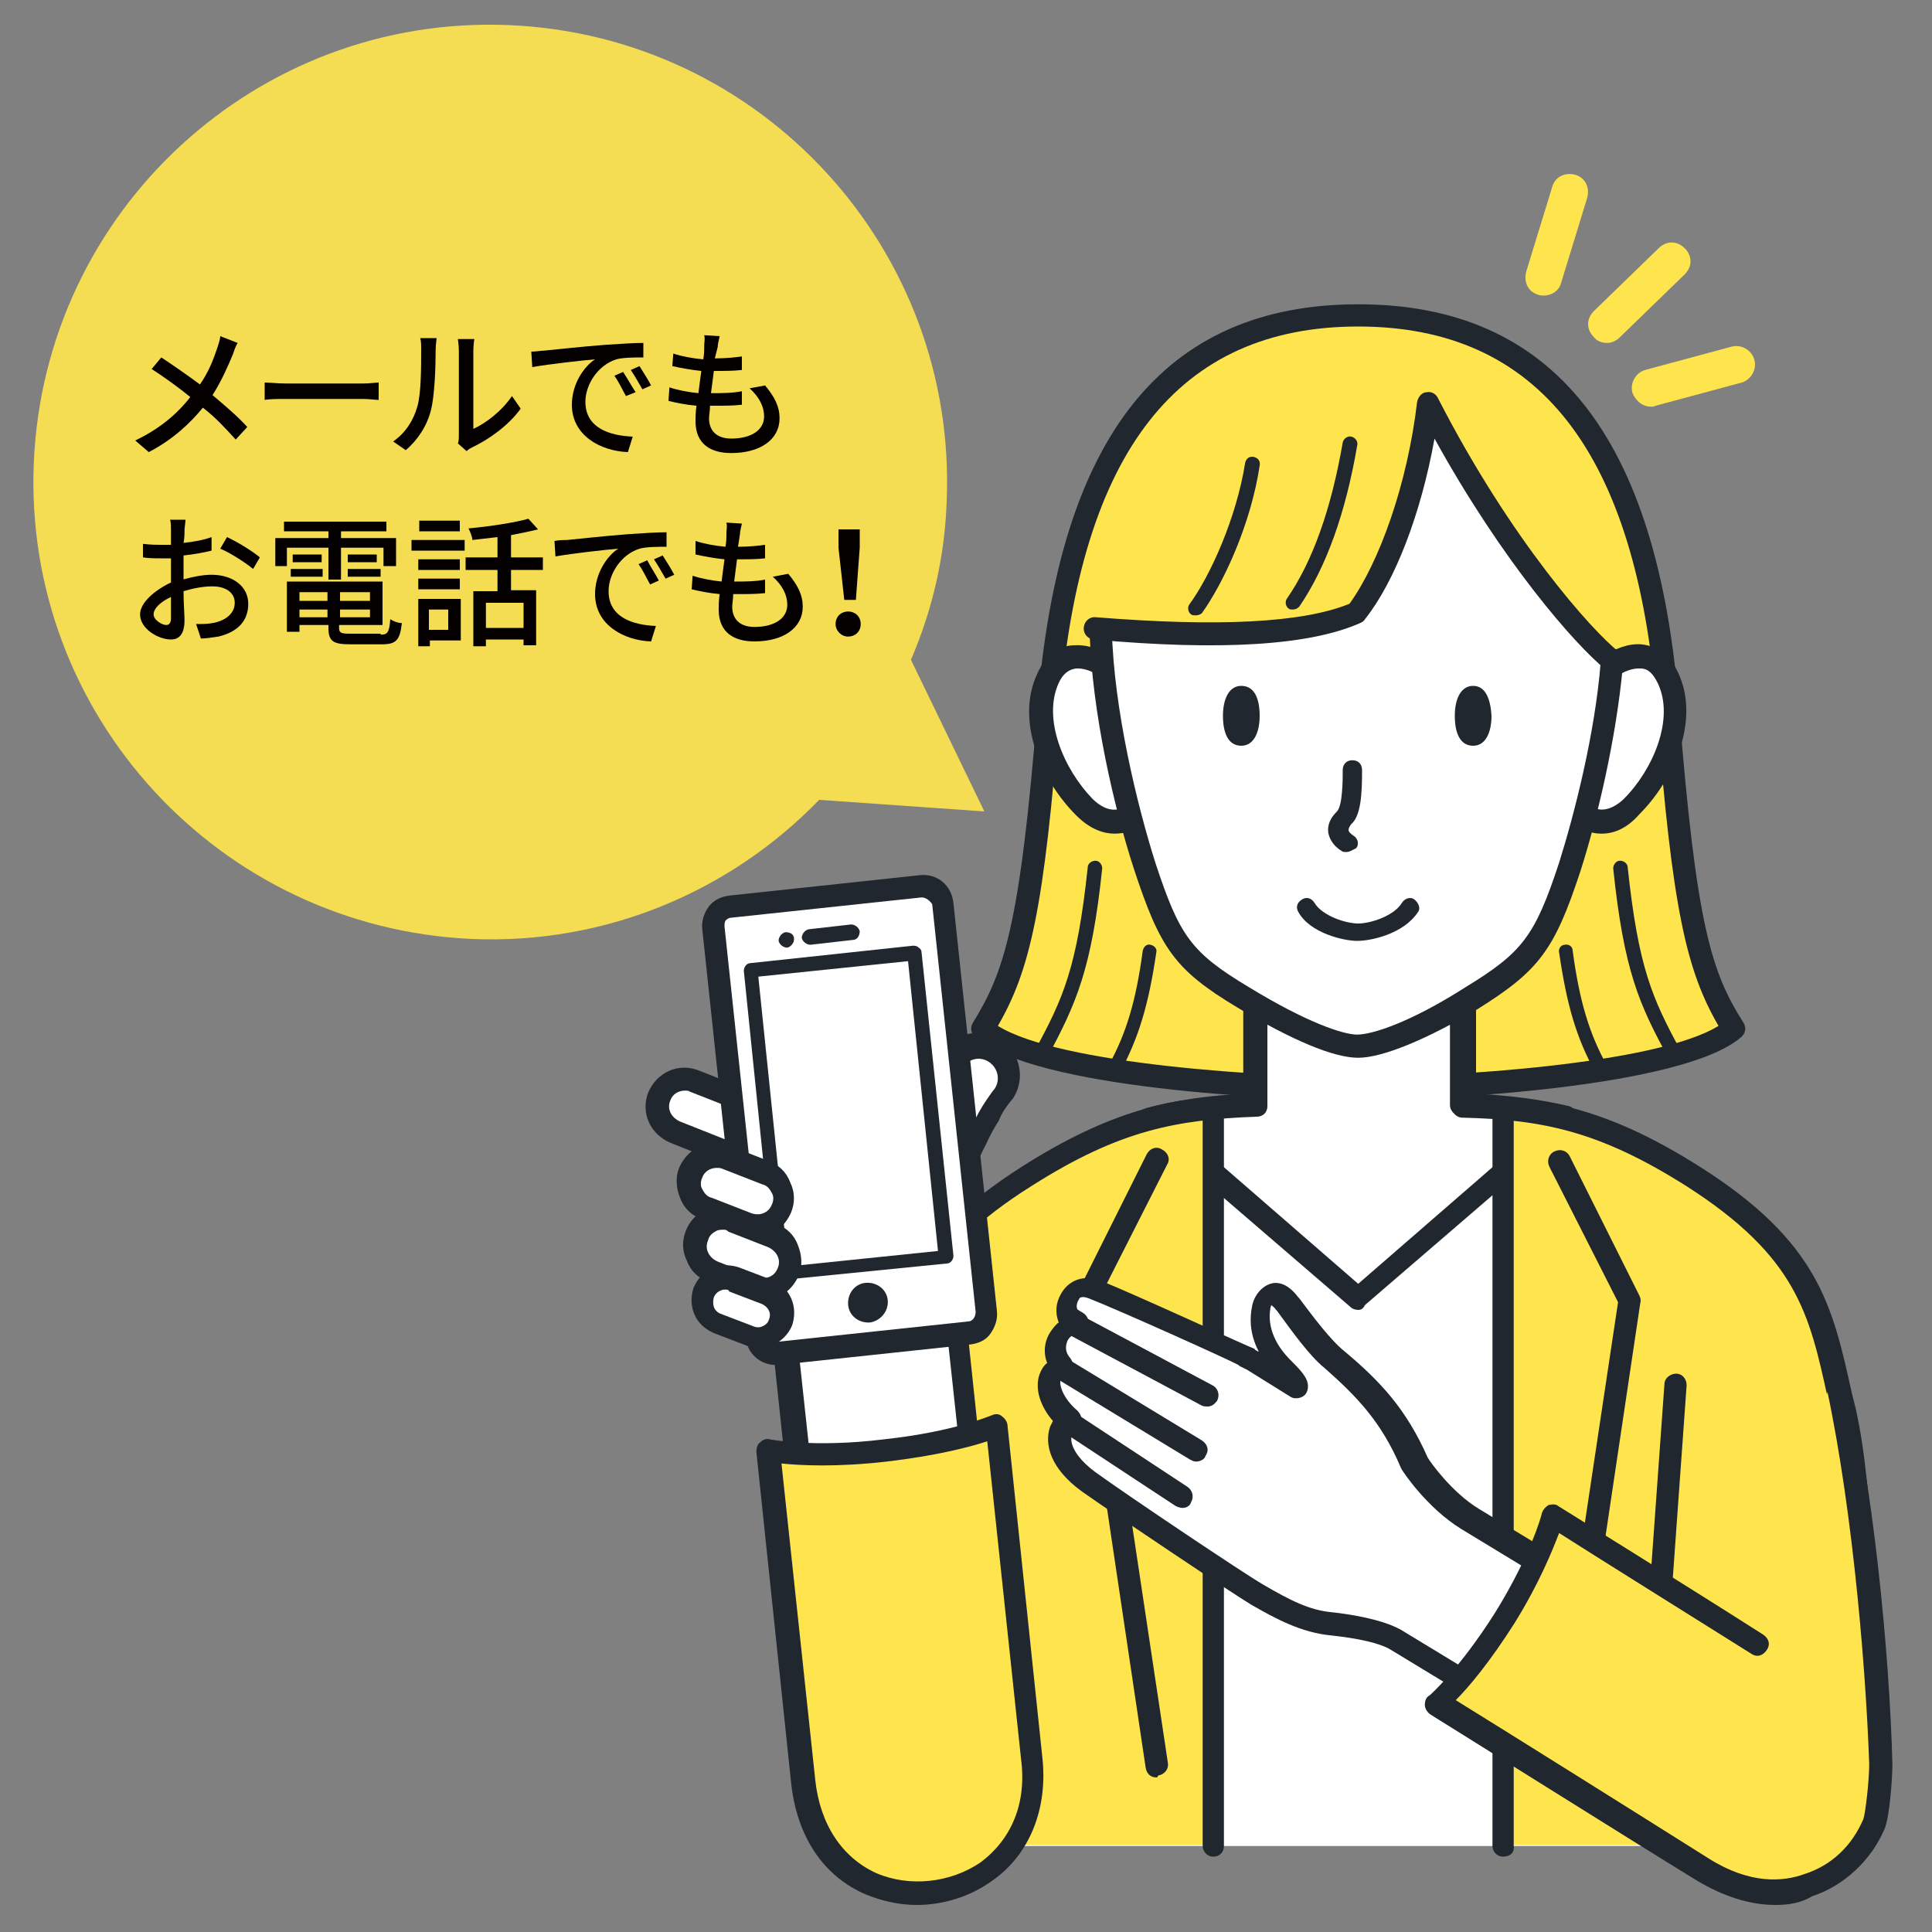 <?xml version="1.0" encoding="utf-8"?>
<!-- Generator: Adobe Illustrator 26.0.1, SVG Export Plug-In . SVG Version: 6.00 Build 0)  -->
<svg version="1.1" id="素材" xmlns="http://www.w3.org/2000/svg" xmlns:xlink="http://www.w3.org/1999/xlink" x="0px" y="0px"
	 width="200px" height="200px" viewBox="0 0 200 200" style="enable-background:new 0 0 200 200;" xml:space="preserve">
<rect x="0" y="0" width="200" height="200" fill="#808080" stroke="none"/>
<style type="text/css">
	.st0{fill:#F5DD53;}
	.st1{fill:#FFE54D;}
	.st2{fill:#50ACD3;}
	.st3{fill:#21272E;}
	.st4{fill:#FFFFFF;}
	.st5{fill:#040000;}
</style>
<path class="st0" d="M3.5,47.9C4.6,21.8,26.6,1.5,52.7,2.6S99.1,25.8,98,51.9c-0.2,5.8-1.5,11.3-3.7,16.4l7.6,15.7l-17.1-1.2
	c-9.1,9.4-22,15-36,14.4C22.7,96,2.4,74,3.5,47.9z"/>
<g>
	<g>
		<g>
			<path class="st1" d="M172.6,73.3c-2.4-30.2-14.7-40.6-32-40.6s-29.7,10.3-32,40.6c-1.7,22.3-3.2,27.5-6.8,33.3
				c5.8,4.9,30.3,6.2,38.8,6.2s33.1-1.2,38.8-6.2C176,100.7,174.4,95.5,172.6,73.3z"/>
			<path class="st2" d="M140.6,113.1c-8.3,0-33.1-1.1-39.2-6.3l-0.3-0.3l0.2-0.4c3.5-5.8,5-11.3,6.8-33
				c2.2-27.7,12.8-41.1,32.5-41.1s30.3,13.4,32.5,41.1l0,0c1.7,21.7,3.1,27.3,6.8,33l0.2,0.4l-0.3,0.3
				C173.8,112,148.9,113.1,140.6,113.1z M102.3,106.4c5.9,4.4,28.1,5.8,38.2,5.8s32.3-1.4,38.2-5.8c-3.5-5.8-4.9-11.7-6.7-33.1l0,0
				c-2.1-27-12.5-40.1-31.6-40.1S111.1,46.3,109,73.3C107.3,94.8,105.9,100.6,102.3,106.4z"/>
		</g>
		<path class="st3" d="M140.6,113.9c-8.3,0-33.5-1.2-39.6-6.5c-0.5-0.4-0.6-1-0.3-1.5c3.2-5.2,4.9-9.9,6.7-32.7
			c2.2-28.1,13.1-41.7,33.2-41.7c20.2,0,31,13.7,33.2,41.7l0,0c1.8,22.8,3.4,27.5,6.7,32.7c0.3,0.5,0.2,1.1-0.3,1.5
			C174.1,112.6,148.9,113.9,140.6,113.9z M103.3,106.2c6.4,4,28,5.3,37.3,5.3c9.3,0,30.8-1.3,37.3-5.3c-3.3-5.7-4.8-12-6.4-32.8l0,0
			c-2.1-26.6-12.2-39.6-30.9-39.6c-18.6,0-28.8,12.9-30.9,39.6C108.1,94.2,106.6,100.5,103.3,106.2z"/>
		<path class="st3" d="M173.4,109.9c-0.3,0-0.5-0.1-0.7-0.4c-3-5.5-4.6-9-5.7-19.6c0-0.4,0.3-0.8,0.7-0.8c0.4,0,0.8,0.3,0.8,0.7
			c1.1,10.3,2.5,13.5,5.5,19c0.2,0.4,0.1,0.8-0.3,1C173.7,109.9,173.6,109.9,173.4,109.9z"/>
		<path class="st3" d="M165.9,111.5c-0.3,0-0.5-0.1-0.7-0.4c-2-3.6-3-7-3.8-12.5c-0.1-0.4,0.2-0.8,0.6-0.8c0.4-0.1,0.8,0.2,0.8,0.6
			c0.7,5.2,1.7,8.6,3.6,12c0.2,0.4,0.1,0.8-0.3,1C166.1,111.5,166,111.5,165.9,111.5z"/>
		<path class="st3" d="M107.8,109.9c-0.1,0-0.2,0-0.4-0.1c-0.4-0.2-0.5-0.7-0.3-1c3-5.5,4.4-8.7,5.5-19c0-0.4,0.4-0.7,0.8-0.7
			c0.4,0,0.7,0.4,0.7,0.8c-1.1,10.5-2.7,14-5.7,19.6C108.2,109.8,108.1,109.9,107.8,109.9z"/>
		<path class="st3" d="M115.4,111.5c-0.1,0-0.2,0-0.4-0.1c-0.4-0.2-0.5-0.7-0.3-1c1.9-3.4,2.9-6.8,3.6-12c0.1-0.4,0.4-0.7,0.8-0.6
			c0.4,0.1,0.7,0.4,0.6,0.8c-0.8,5.4-1.8,8.8-3.8,12.5C115.9,111.4,115.6,111.5,115.4,111.5z"/>
	</g>
	<path class="st4" d="M190.7,146c-2.2-9.7-2.9-16.3-15.6-24.3c-9.2-5.8-15.2-7.1-23.8-7.3v-12.3h-21.5v12.2
		c-8.6,0.3-14.6,1.5-23.8,7.3c-12.6,8.1-13.4,14.6-15.6,24.3s-1.9,25.7-1.9,36.9v8.3h104v-8.3l0,0
		C192.6,171.6,192.9,155.7,190.7,146z"/>
	<g>
		<path class="st4" d="M119,115.8l21.6,18.6l21.6-18.6c-3.4-1-6.9-1.2-10.8-1.3v-12.3h-21.5v12.2C125.8,114.5,122.4,114.8,119,115.8
			z"/>
		<path class="st3" d="M140.6,135.6c-0.3,0-0.6-0.1-0.8-0.3l-21.6-18.6c-0.4-0.3-0.5-0.8-0.4-1.1c0.1-0.5,0.5-0.8,0.9-0.9
			c2.9-0.8,6-1.2,10-1.3v-11.2c0-0.7,0.6-1.1,1.1-1.1h21.5c0.7,0,1.1,0.6,1.1,1.1v11c4,0.2,7,0.6,10,1.3c0.4,0.1,0.8,0.5,0.9,0.9
			c0.1,0.5,0,0.9-0.4,1.1l-21.6,18.6C141.1,135.5,140.9,135.6,140.6,135.6z M121.6,116.4l19,16.5l19-16.5c-2.4-0.5-5-0.8-8.4-0.9
			c-0.7,0-1.1-0.6-1.1-1.1v-11h-19v11c0,0.7-0.5,1.1-1.1,1.1C126.6,115.7,123.9,116,121.6,116.4z"/>
	</g>
	<path class="st1" d="M192.6,182.8L192.6,182.8c0-11.2,0.2-27.1-1.9-36.9c-2.2-9.7-2.9-16.3-15.6-24.3c-7.6-4.9-13-6.5-19.5-7.1l0,0
		V191h37V182.8z"/>
	<path class="st3" d="M155.6,192.2c-0.7,0-1.1-0.6-1.1-1.1v-76.5c0-0.7,0.6-1.1,1.1-1.1s1.1,0.6,1.1,1.1v76.5
		C156.8,191.8,156.3,192.2,155.6,192.2z"/>
	<path class="st1" d="M88.6,182.8L88.6,182.8c0-11.2-0.2-27.1,1.9-36.9c2.2-9.7,2.9-16.3,15.6-24.3c7.6-4.9,13-6.5,19.5-7.1l0,0V191
		h-37V182.8z"/>
	<path class="st3" d="M125.6,192.2c-0.7,0-1.1-0.6-1.1-1.1v-76.5c0-0.7,0.6-1.1,1.1-1.1s1.1,0.6,1.1,1.1v76.5
		C126.7,191.8,126.2,192.2,125.6,192.2z"/>
	<path class="st3" d="M192.6,192.2c-0.7,0-1.1-0.6-1.1-1.1V183v-0.1v-3c0-11,0-24.8-1.9-33.6l-0.4-1.6c-1.9-8.7-3.2-14.6-14.6-21.9
		c-9-5.7-14.9-6.9-23.2-7.1c-0.7,0-1.1-0.6-1.1-1.1v-11.1h-19.1v11c0,0.7-0.5,1.1-1.1,1.1c-8.3,0.3-14.2,1.4-23.2,7.1
		c-11.5,7.2-12.7,13.1-14.6,21.9l-0.4,1.6c-2,8.7-1.9,22.4-1.9,33.5V191c0,0.7-0.6,1.1-1.1,1.1s-1.1-0.6-1.1-1.1v-11.3
		c0-11.1,0-25.1,2-34l0.4-1.6c2-9,3.4-15.6,15.7-23.4c9-5.7,15.3-7.1,23.2-7.5v-10.9c0-0.7,0.6-1.1,1.1-1.1h21.5
		c0.7,0,1.1,0.6,1.1,1.1v11c8,0.4,14.2,1.8,23.2,7.5c12.3,7.8,13.7,14.4,15.7,23.4l0.4,1.6c2,8.9,2,22.9,2,34v2.9v0.1v8.3
		C193.8,191.8,193.3,192.2,192.6,192.2z"/>
	<path class="st3" d="M171.9,165.4L171.9,165.4c-0.8-0.1-1.2-0.6-1.1-1.2l1.5-20.9c0-0.7,0.7-1.1,1.2-1.1c0.7,0,1.1,0.6,1.1,1.2
		l-1.5,20.9C173,164.9,172.5,165.4,171.9,165.4z"/>
	<g>
		<g>
			<path class="st1" d="M165,34.9c-0.8-0.8-0.8-1.9,0-2.7l6.7-6.5c0.8-0.8,1.9-0.8,2.7,0c0.8,0.8,0.8,1.9,0,2.7l-6.7,6.5
				c-0.4,0.4-0.9,0.6-1.3,0.6C165.8,35.5,165.3,35.3,165,34.9z"/>
		</g>
		<g>
			<path class="st1" d="M159.2,30.5c-1-0.3-1.5-1.3-1.2-2.4l2.7-8.8c0.3-1,1.3-1.5,2.4-1.2c1,0.3,1.5,1.3,1.2,2.4l-2.7,8.8
				c-0.2,0.8-1,1.3-1.8,1.3C159.6,30.6,159.5,30.6,159.2,30.5z"/>
		</g>
		<g>
			<path class="st1" d="M169,40.7c-0.3-1,0.3-2.1,1.3-2.4l8.9-2.4c1-0.3,2.1,0.3,2.4,1.3c0.3,1-0.3,2.1-1.3,2.4l-8.9,2.4
				c-0.2,0.1-0.3,0.1-0.5,0.1C170.1,42.1,169.4,41.6,169,40.7z"/>
		</g>
	</g>
	<g>
		<path class="st3" d="M161.5,184c-0.1,0-0.1,0-0.2,0c-0.7-0.1-1.1-0.7-1-1.3l7.2-47.9l-7.1-14c-0.3-0.6-0.1-1.3,0.5-1.6
			c0.6-0.3,1.3-0.1,1.6,0.5l7.2,14.4c0.1,0.2,0.2,0.5,0.1,0.8l-7.2,48.3C162.6,183.6,162.1,184,161.5,184z"/>
		<path class="st3" d="M119.7,184c-0.6,0-1-0.4-1.1-1l-7.2-48.3c0-0.3,0-0.5,0.1-0.8l7.2-14.4c0.3-0.6,1-0.9,1.6-0.5
			c0.6,0.3,0.9,1,0.5,1.6l-7.1,14l7.2,47.9c0.1,0.7-0.4,1.2-1,1.3C119.8,184,119.8,184,119.7,184z"/>
	</g>
	<g>
		<g>
			<g>
				<path class="st4" d="M130.5,135.5c-0.3,1.6,0,3.9,2.3,6.2c1,1.1,1.6,1.7,1.7,2.3c-1.3-0.8-2.9-1.7-4.5-2.8
					c-0.2-0.1-0.4-0.3-0.7-0.4c-0.1-0.1-0.1-0.1-0.2-0.2c0,0-12.2-5.6-15.7-7c-2.9-1.1-3.6,2.6-2.3,3.4l0.5,0.4
					c-1.8-0.1-3.3,2.4-1.7,4.4c-2,0.2-1.7,3.3,0.9,5.5c-1-0.1-2.5,2.9,1.9,6.1c3.7,2.6,15.5,10.5,17.4,11.7c2.8,1.6,4.9,2.9,7.8,3
					c2.9,0.3,5.3,0.9,6.7,1.7l8.9,5.4l7.5-12.5l-8.9-5.4c-3.4-2.1-5.8-5.8-5.8-5.8c-2.1-4.8-4.5-7.5-8.3-10.7
					c-1.4-1.2-3.3-3.7-4.9-5.8C131.9,133.4,130.8,133.9,130.5,135.5z"/>
				<path class="st3" d="M153.5,176.4c-0.2,0-0.4-0.1-0.6-0.2l-8.9-5.4c-1.1-0.7-3.4-1.2-6.2-1.5c-3.1-0.3-5.7-1.7-8.3-3.2
					c-2-1.2-13.8-9.1-17.5-11.7c-3.3-2.4-3.9-4.9-3.3-6.7c0.1-0.2,0.2-0.4,0.3-0.6c-1.3-1.5-1.9-3.3-1.4-4.8
					c0.2-0.5,0.4-0.9,0.8-1.2c-0.4-1-0.3-2.1,0.2-3c0.3-0.5,0.7-1,1-1.2c-0.4-1-0.3-2,0.2-2.9c0.8-1.5,2.4-2.1,4.2-1.4
					c3.5,1.4,15.2,6.8,15.8,7c0,0,0.1,0,0.1,0.1c0.1,0.1,0.2,0.1,0.3,0.2c0,0,0,0,0.1,0c-1-1.9-0.9-3.6-0.7-4.6l0,0
					c0.2-1.2,1-2.1,1.9-2.4c0.6-0.2,1.7-0.2,2.9,1.4l0.1,0.1c1.5,2,3.3,4.4,4.7,5.5c3.7,3.1,6.4,6,8.6,11c0.3,0.5,2.5,3.6,5.3,5.3
					l8.9,5.4c0.3,0.2,0.5,0.5,0.6,0.8c0.1,0.3,0,0.7-0.1,0.9l-7.5,12.5C154.3,176.2,153.9,176.4,153.5,176.4z M111,148.4
					c-0.1,0.1-0.1,0.4-0.1,0.7c0.1,1,1,2.2,2.5,3.3c3.6,2.6,15.4,10.5,17.3,11.6c2.9,1.7,4.9,2.7,7.2,2.9c1.8,0.2,5.1,0.7,7.1,1.8
					l7.9,4.8l6.3-10.4l-7.9-4.8c-3.6-2.2-6.1-6-6.2-6.2c0-0.1-0.1-0.1-0.1-0.2c-2-4.7-4.5-7.3-7.9-10.3c-1.5-1.2-3.3-3.7-4.9-5.9
					l-0.1-0.1c-0.2-0.3-0.4-0.4-0.5-0.5c0,0.1-0.1,0.2-0.1,0.4c-0.2,1.2,0,3.1,1.9,5.1c1.2,1.2,2,2,2,2.9c0,0.5-0.2,0.9-0.6,1.1
					c-0.4,0.2-0.9,0.2-1.2,0l-4.5-2.8c-0.2-0.1-0.4-0.2-0.6-0.3c-0.1,0-0.1-0.1-0.2-0.1l-0.1-0.1c-1.1-0.6-12.2-5.6-15.5-6.9
					c-0.8-0.3-1,0-1,0.1c-0.3,0.4-0.3,1-0.1,1.1l0.5,0.3c0.5,0.3,0.7,0.9,0.5,1.3s-0.7,0.9-1.1,0.9c-0.4,0-0.8,0.3-1,0.7
					c-0.1,0.3-0.4,1,0.3,1.8c0.3,0.4,0.3,0.8,0.2,1.2c-0.2,0.4-0.6,0.7-1,0.8c-0.2,0-0.2,0.1-0.2,0.2c-0.2,0.6,0.3,2,1.7,3.2
					c0.4,0.4,0.6,0.9,0.3,1.3C111.8,148.1,111.4,148.3,111,148.4z"/>
			</g>
			<path class="st3" d="M125,145.6c-0.2,0-0.4,0-0.6-0.1l-13.3-7.1c-0.6-0.3-0.8-1-0.5-1.6c0.3-0.6,1-0.8,1.6-0.5l13.3,7.1
				c0.6,0.3,0.8,1,0.5,1.6C125.7,145.4,125.4,145.6,125,145.6z"/>
			<path class="st3" d="M123.8,151.3c-0.2,0-0.4-0.1-0.6-0.2l-14-8.5c-0.6-0.4-0.8-1-0.4-1.6c0.4-0.6,1-0.8,1.6-0.4l14,8.5
				c0.6,0.4,0.8,1,0.4,1.6C124.7,151.1,124.2,151.3,123.8,151.3z"/>
			<path class="st3" d="M122.4,156.1c-0.2,0-0.5-0.1-0.7-0.2l-11.7-7.7c-0.6-0.4-0.7-1.1-0.4-1.6c0.4-0.6,1.1-0.7,1.6-0.4l11.7,7.7
				c0.6,0.4,0.7,1.1,0.4,1.6C123.2,155.9,122.8,156.1,122.4,156.1z"/>
		</g>
		<path class="st1" d="M181.9,170.5c-7.2-4.6-21.2-13.3-21.2-13.3s-1,4.3-4.9,10.5c-3.8,6.2-6.9,8.8-6.9,8.8s20.8,13,27.6,17.2
			c8,4.9,15.3,1.2,17.7-4.6c0.4-0.9,0.7-4.6,0.7-6.2c-0.5-12.1-2.1-29.5-5-41.4"/>
		<path class="st3" d="M183.8,197.2c-2.7,0-5.4-0.9-8.1-2.5c-6.7-4.1-27.4-17.1-27.6-17.2c-0.3-0.2-0.6-0.6-0.6-1
			c0-0.4,0.1-0.8,0.5-1c0,0,3-2.6,6.8-8.6c3.7-6,4.8-10.1,4.8-10.2c0.1-0.4,0.4-0.7,0.7-0.9c0.4-0.1,0.8-0.1,1,0.1
			c0,0,14,8.7,21.2,13.3c0.6,0.4,0.8,1,0.4,1.6c-0.4,0.6-1,0.8-1.6,0.4c-5.9-3.7-16.3-10.2-19.9-12.5c-0.7,1.8-2,5.1-4.6,9.3
			c-2.6,4.1-4.8,6.7-6.1,8c4.7,2.9,20.5,12.8,26.2,16.4c4.3,2.7,7.7,2.4,9.9,1.6c2.8-0.9,4.9-2.9,6.1-5.7c0.2-0.6,0.6-3.9,0.6-5.7
			c-0.4-11.3-2-28.9-4.9-41.1c-0.2-0.7,0.2-1.2,0.9-1.4c0.7-0.2,1.2,0.2,1.4,0.9c3,12.4,4.7,30.1,5,41.6c0,1.6-0.3,5.5-0.8,6.7
			c-1.4,3.3-4.2,5.9-7.5,7C186.4,197,185.2,197.2,183.8,197.2z"/>
	</g>
	<g>
		<g>
			
				<rect x="82" y="130.7" transform="matrix(0.994 -0.105 0.105 0.994 -14.709 10.375)" class="st4" width="17.8" height="27.6"/>
			<path class="st3" d="M83.4,160.3c-0.3,0-0.6-0.1-0.8-0.3c-0.3-0.2-0.4-0.5-0.5-0.8l-2.9-27.4c-0.1-0.7,0.4-1.2,1-1.3l17.7-1.9
				c0.3,0,0.7,0.1,0.9,0.3c0.3,0.2,0.4,0.5,0.5,0.8l2.9,27.4c0.1,0.7-0.4,1.2-1,1.3L83.4,160.3C83.5,160.3,83.5,160.3,83.4,160.3z
				 M81.9,132.7l2.7,25l15.4-1.6l-2.7-25L81.9,132.7z"/>
		</g>
		<g>
			<path class="st4" d="M91.4,119.9c1-2,2.2-3.8,3.4-5.6c0.7-0.9,1.2-1.7,2-2.6c0.7-0.9,1.4-1.6,2.2-2.5c1.2-1.2,3.2-1.2,4.5,0
				c1.1,1.1,1.2,2.9,0.4,4.1l-0.1,0.1c-0.5,0.7-1,1.4-1.4,2.2c-0.5,0.8-1,1.6-1.3,2.4c-0.9,1.6-1.5,3.3-2.1,4.9
				c-0.7,2.1-2.9,3.3-5.1,2.7c-2.2-0.7-3.3-2.9-2.7-5.1C91.2,120.3,91.3,120.1,91.4,119.9L91.4,119.9z"/>
			<path class="st3" d="M95,127c-0.6,0-1-0.1-1.6-0.3c-2.8-0.9-4.3-3.9-3.4-6.7c0.1-0.3,0.2-0.5,0.3-0.8v-0.1c1-1.9,2.1-3.7,3.5-5.7
				c0.7-0.9,1.3-1.7,2-2.6c0.9-1,1.5-1.8,2.3-2.6c1.7-1.7,4.5-1.7,6.2,0c1.5,1.5,1.7,3.9,0.5,5.6l-0.1,0.1c-0.5,0.6-1,1.3-1.3,2.1
				c-0.5,0.8-0.9,1.5-1.3,2.4c-0.9,1.7-1.5,3.3-2,4.8C99.3,125.6,97.2,127,95,127z M101.3,109.6c-0.5,0-1,0.2-1.4,0.6
				c-0.7,0.8-1.3,1.4-2.2,2.4c-0.7,0.8-1.3,1.6-1.9,2.5c-1.4,1.9-2.5,3.6-3.3,5.4l0,0v0.1c-0.1,0.1-0.1,0.3-0.2,0.4
				c-0.5,1.5,0.4,3.1,1.9,3.6c1.5,0.5,3.1-0.4,3.6-1.9s1.2-3.2,2.2-5c0.5-0.9,0.9-1.7,1.3-2.5c0.5-0.9,1-1.6,1.5-2.3l0.1-0.1
				c0.6-0.8,0.5-1.9-0.2-2.6C102.3,109.8,101.8,109.6,101.3,109.6z M91.4,119.9L91.4,119.9L91.4,119.9z"/>
		</g>
		<g>
			<path class="st4" d="M82.2,121.8c-0.5,0-0.9,0-1.3-0.2l-11-4.4c-1.4-0.6-2.2-2.2-1.6-3.7c0.6-1.4,2.2-2.2,3.7-1.6l11.1,4.4
				c1.4,0.6,2.2,2.2,1.6,3.7C84.2,121,83.2,121.7,82.2,121.8z"/>
			<path class="st3" d="M81.9,123c-0.5,0-1-0.1-1.5-0.3l-11-4.4c-2.1-0.9-3.1-3.1-2.3-5.2c0.9-2.1,3.1-3.1,5.2-2.3l11.1,4.4
				c2.1,0.9,3.1,3.1,2.3,5.2c-0.6,1.4-1.8,2.4-3.3,2.6l0,0C82.2,123,82.1,123,81.9,123z M82.2,121.8L82.2,121.8L82.2,121.8z
				 M70.9,112.9c-0.7,0-1.3,0.4-1.5,1c-0.4,0.9,0.1,1.8,1,2.2l11.1,4.4c0.3,0.1,0.5,0.1,0.8,0.1c0.7-0.1,1.1-0.5,1.3-1
				c0.4-0.9-0.1-1.8-1-2.2L71.4,113C71.3,112.9,71.1,112.9,70.9,112.9z"/>
		</g>
		<g>
			<path class="st4" d="M100.2,138l-19.7,2.1c-1.1,0.1-2.1-0.7-2.2-1.8l-4.5-42.2c-0.1-1.1,0.7-2.1,1.8-2.2l19.7-2.1
				c1.1-0.1,2.1,0.7,2.2,1.8l4.5,42.2C102.1,136.9,101.2,137.9,100.2,138z"/>
			<path class="st3" d="M80.3,141.3c-1.6,0-3-1.2-3.1-2.9l-4.5-42.2c-0.1-0.9,0.2-1.7,0.7-2.4c0.6-0.7,1.3-1,2.2-1.1l19.6-2.1
				c1.8-0.2,3.3,1,3.5,2.9l4.5,42.2c0.1,0.9-0.2,1.7-0.7,2.4c-0.5,0.7-1.3,1-2.2,1.1l-19.7,2.1C80.5,141.3,80.4,141.3,80.3,141.3z
				 M95.4,92.9L95.4,92.9L75.7,95c-0.2,0-0.4,0.1-0.6,0.3C75,95.5,75,95.7,75,95.9l4.5,42.2c0.1,0.5,0.5,0.8,1,0.8l19.7-2.1
				c0.5,0,0.8-0.5,0.8-1l-4.5-42.2C96.3,93.3,95.9,92.9,95.4,92.9z"/>
		</g>
		<g>
			
				<rect x="79.3" y="99.5" transform="matrix(0.994 -0.105 0.105 0.994 -11.652 9.887)" class="st4" width="16.9" height="31.6"/>
			<path class="st3" d="M81,132.5c-0.2,0-0.3-0.1-0.5-0.2s-0.3-0.3-0.3-0.5L77,100.5c0-0.4,0.3-0.8,0.7-0.8l16.8-1.8
				c0.2,0,0.4,0,0.6,0.2c0.2,0.1,0.3,0.3,0.3,0.5l3.3,31.4c0,0.4-0.3,0.8-0.7,0.8L81,132.5L81,132.5z M78.5,101.1l3.1,30l15.5-1.6
				l-3.1-30L78.5,101.1z"/>
		</g>
		<path class="st3" d="M88.3,97.3l-4.4,0.5c-0.4,0-0.8-0.3-0.9-0.7l0,0c0-0.4,0.3-0.8,0.7-0.9l4.4-0.5c0.4,0,0.8,0.3,0.9,0.7l0,0
			C89,96.9,88.7,97.3,88.3,97.3z"/>
		<path class="st3" d="M82.2,97.2c0,0.4-0.3,0.8-0.7,0.9c-0.4,0-0.8-0.3-0.9-0.7c0-0.4,0.3-0.8,0.7-0.9
			C81.8,96.5,82.2,96.7,82.2,97.2z"/>
		<path class="st3" d="M91.9,134.6c-0.1-1.1-1.1-1.9-2.3-1.8c-1.1,0.1-1.9,1.1-1.8,2.3c0.1,1.1,1.1,1.9,2.3,1.8
			C91.2,136.7,92,135.7,91.9,134.6z"/>
		<g>
			<path class="st4" d="M78.5,127c-0.5,0-0.9,0-1.3-0.2l-4.1-1.6c-1.4-0.6-2.2-2.2-1.6-3.7c0.6-1.4,2.2-2.2,3.7-1.6l4.1,1.6
				c1.4,0.6,2.2,2.2,1.6,3.7C80.5,126.2,79.5,126.9,78.5,127z"/>
			<path class="st3" d="M78.2,128.1c-0.5,0-1-0.1-1.5-0.3l-4.1-1.6c-1-0.4-1.8-1.1-2.2-2.2c-0.4-1-0.5-2.1-0.1-3.1
				c0.9-2.1,3.1-3.1,5.2-2.3l4.1,1.6c1,0.4,1.8,1.1,2.2,2.2c0.5,1,0.5,2.1,0.1,3.1c-0.6,1.4-1.8,2.4-3.3,2.6l0,0
				C78.5,128.1,78.4,128.1,78.2,128.1z M78.5,127L78.5,127L78.5,127z M74.2,120.9c-0.7,0-1.3,0.4-1.5,1c-0.2,0.4-0.2,0.9,0,1.2
				c0.2,0.4,0.5,0.8,1,0.9l4.1,1.6c0.3,0.1,0.5,0.1,0.8,0.1c0.7-0.1,1.1-0.5,1.3-1c0.2-0.4,0.2-0.9,0-1.2c-0.2-0.4-0.5-0.8-1-0.9
				l-4.1-1.6C74.6,120.9,74.4,120.9,74.2,120.9z"/>
		</g>
		<g>
			<path class="st4" d="M79.2,133.4c-0.5,0-0.9,0-1.3-0.2l-4.1-1.6c-1.4-0.6-2.2-2.2-1.6-3.7c0.6-1.4,2.2-2.2,3.7-1.6l4.1,1.6
				c1.4,0.6,2.2,2.2,1.6,3.7C81.1,132.6,80.2,133.3,79.2,133.4z"/>
			<path class="st3" d="M78.9,134.6c-0.5,0-1-0.1-1.5-0.3l-4.1-1.6c-1-0.4-1.8-1.1-2.2-2.2c-0.5-1-0.5-2.1-0.1-3.1
				c0.4-1,1.1-1.8,2.2-2.2c1-0.5,2.1-0.5,3.1-0.1l4.1,1.6c1,0.4,1.8,1.1,2.2,2.2c0.4,1,0.5,2.1,0.1,3.1c-0.6,1.4-1.8,2.4-3.3,2.6
				l0,0C79.1,134.5,79,134.6,78.9,134.6z M79.2,133.4L79.2,133.4L79.2,133.4z M74.9,127.3c-0.2,0-0.5,0-0.7,0.1
				c-0.4,0.2-0.8,0.5-0.9,1c-0.4,0.9,0.1,1.8,1,2.2l4.1,1.6c0.3,0.1,0.5,0.1,0.8,0.1l0,0c0.7-0.1,1.1-0.5,1.3-1
				c0.4-0.9-0.1-1.8-1-2.2l-4.1-1.6C75.2,127.3,75.1,127.3,74.9,127.3z"/>
		</g>
		<g>
			<path class="st4" d="M78.9,138.4c-0.4,0-0.8,0-1.1-0.2l-3.4-1.3c-1.2-0.5-1.8-1.9-1.3-3.1c0.5-1.2,1.9-1.8,3.1-1.3l3.4,1.3
				c1.2,0.5,1.8,1.9,1.3,3.1C80.5,137.8,79.7,138.3,78.9,138.4z"/>
			<path class="st3" d="M78.6,139.6c-0.5,0-0.9-0.1-1.3-0.3l-3.4-1.3c-0.9-0.4-1.6-1-2-1.9s-0.4-1.9-0.1-2.8c0.4-0.9,1-1.6,1.9-2
				c0.9-0.4,1.9-0.4,2.8-0.1l3.4,1.3c0.9,0.4,1.6,1,2,1.9s0.4,1.9,0.1,2.8c-0.5,1.2-1.6,2.1-2.9,2.3l0,0
				C78.9,139.6,78.7,139.6,78.6,139.6z M75.1,133.5c-0.2,0-0.3,0-0.5,0.1c-0.3,0.1-0.6,0.4-0.7,0.7c-0.1,0.3-0.1,0.7,0,1
				c0.1,0.3,0.4,0.6,0.7,0.7l3.4,1.3c0.2,0.1,0.4,0.1,0.6,0.1l0,0c0.5-0.1,0.9-0.4,1-0.8c0.3-0.7-0.1-1.3-0.7-1.6l-3.4-1.3
				C75.4,133.5,75.3,133.5,75.1,133.5z"/>
		</g>
		<g>
			<path class="st1" d="M106.8,182c1.8,16.8-22,19.7-23.8,2.5c-1.3-12.3-3.6-34.3-3.6-34.3s4.5,0.9,12.2,0.1
				c7.7-0.9,11.6-2.6,11.6-2.6S106.1,174.1,106.8,182z"/>
			<path class="st3" d="M94.9,197.2c-1.8,0-3.6-0.4-5.3-1.1c-4.4-1.9-7.1-6-7.7-11.5l-3.6-34.3c0-0.4,0.1-0.8,0.4-1
				c0.3-0.3,0.7-0.4,1-0.3c0,0,4.5,0.9,11.8,0c7.4-0.8,11.1-2.5,11.2-2.5c0.4-0.2,0.8-0.1,1,0.1c0.3,0.2,0.6,0.6,0.6,1l3.6,34.3
				c0.6,5.3-1.3,10.1-5.2,12.8C100.5,196.3,97.7,197.2,94.9,197.2z M80.9,151.5l3.5,32.8c0.5,4.6,2.8,8,6.3,9.6
				c3.5,1.5,7.7,1,10.8-1.1c3.2-2.4,4.8-6.1,4.2-10.7l0,0l-3.5-32.9c-1.8,0.6-5.3,1.5-10.4,2.1C86.6,151.9,82.8,151.7,80.9,151.5z"
				/>
		</g>
	</g>
	<g>
		<g>
			<g>
				<path class="st4" d="M163.5,72.1c2.6-3.7,7.2-6.2,9.2-1.9c2,4.3-0.5,10-3.7,13.3c-3.3,3.3-6.5,0.6-6.8-1.9
					C161.9,79.3,163.5,72.1,163.5,72.1z"/>
				<path class="st3" d="M165.8,86.3c-0.6,0-1.1-0.1-1.5-0.3c-1.8-0.7-3.1-2.4-3.3-4.2c-0.3-2.5,1.1-9.2,1.3-10
					c0-0.2,0.1-0.3,0.2-0.4c1.7-2.5,4.7-4.9,7.4-4.7c1.1,0.1,2.8,0.7,3.8,2.9c2.3,4.8-0.3,11-4,14.7
					C168.3,85.9,166.9,86.3,165.8,86.3z M164.6,72.6c-0.5,2.1-1.4,7.2-1.2,8.9c0.1,0.9,0.8,1.9,1.8,2.2c1.1,0.4,2.3-0.4,2.9-1
					c3-3,5.3-8.3,3.5-12c-0.5-1-1-1.5-1.8-1.5C168.3,69.1,166.2,70.5,164.6,72.6z"/>
			</g>
			<g>
				<path class="st4" d="M117.7,72.1c-2.6-3.7-7.2-6.2-9.2-1.9c-2,4.3,0.5,10,3.7,13.3c3.3,3.3,6.5,0.6,6.8-1.9
					C119.3,79.3,117.7,72.1,117.7,72.1z"/>
				<path class="st3" d="M115.4,86.3c-1.1,0-2.5-0.4-4-1.9c-3.7-3.7-6.3-9.9-4-14.7c1-2.3,2.7-2.9,3.8-2.9c2.8-0.2,5.8,2.2,7.4,4.7
					c0.1,0.1,0.2,0.3,0.2,0.4c0.2,0.8,1.6,7.4,1.3,10c-0.2,1.8-1.6,3.6-3.3,4.2C116.5,86.2,115.9,86.3,115.4,86.3z M111.6,69.2
					c-0.1,0-0.1,0-0.2,0c-0.8,0.1-1.4,0.6-1.8,1.5c-1.7,3.7,0.5,8.9,3.5,12c0.7,0.7,1.8,1.4,2.9,1c1-0.4,1.7-1.4,1.8-2.2
					c0.2-1.7-0.8-6.8-1.2-8.9C115.1,70.6,113.1,69.2,111.6,69.2z"/>
			</g>
		</g>
		<path class="st4" d="M167.1,62.8c-0.6-17.8-15.5-25.6-26.5-25.6c-11.1,0-26.1,7.9-26.5,25.6c-0.3,9.5,2.7,21.2,4.6,26.9
			c2.6,7.9,3.9,9.8,10.2,13.6s10.1,5,11.9,5c1.7,0,5.6-1.2,11.9-5s7.6-5.8,10.2-13.6C164.4,84,167.3,72.2,167.1,62.8z"/>
		<g>
			<path class="st3" d="M152.5,71c-1.3,0-1.9,1.4-1.9,3.1c0,1.7,0.5,3.1,1.9,3.1c1.3,0,1.9-1.4,1.9-3.1
				C154.3,72.4,153.8,71,152.5,71z"/>
			<path class="st3" d="M128.5,71c-1.3,0-1.9,1.4-1.9,3.1c0,1.7,0.5,3.1,1.9,3.1c1.3,0,1.9-1.4,1.9-3.1
				C130.4,72.4,129.9,71,128.5,71z"/>
		</g>
		<path class="st3" d="M140.5,97.4c-1.4,0-4.9-0.8-6.1-3c-0.3-0.5-0.1-1,0.4-1.3s1-0.1,1.3,0.4c0.8,1.3,3.2,2.1,4.5,2.1
			s3.7-0.8,4.5-2.1c0.3-0.5,0.9-0.7,1.3-0.4s0.7,0.9,0.4,1.3C145.3,96.7,141.9,97.4,140.5,97.4z"/>
		<path class="st3" d="M139.4,88.2c-0.2,0-0.4,0-0.5-0.1c-1-0.6-1.3-1.4-1.4-1.9c-0.1-0.8,0.2-1.5,0.9-2.2c0.6-0.6,0.6-3.4,0.6-4.3
			c0-0.6,0.4-1,1-1c0.6,0,1,0.4,1,1c0,2.4-0.1,4.7-1.1,5.6c-0.2,0.2-0.3,0.5-0.3,0.6c0,0.2,0.2,0.4,0.5,0.6c0.5,0.3,0.6,0.9,0.3,1.3
			C140,88,139.7,88.2,139.4,88.2z"/>
		<path class="st1" d="M168.7,61.9c-4.8-19.4-13.9-26.4-28.1-26.4c-11.8,0-20.1,4.9-25.6,17.7c-1.5,5-2.2,8.2-1.5,12.1
			c13,1.1,22,0.6,27-1.6c3.6-4.7,6.4-13.5,7.5-21.8c7.9,16.7,14.8,23,18.8,26.4C166.9,68.4,168.7,61.9,168.7,61.9z"/>
		<path class="st3" d="M167,69.6c-0.3,0-0.5-0.1-0.8-0.3c-3.2-2.6-10.7-11.2-17.7-23.9c-1.4,7.8-4.1,14.8-7.2,18.7
			c-0.1,0.2-0.3,0.3-0.5,0.4c-5.2,2.3-14.3,2.9-27.6,1.7c-0.7-0.1-1.1-0.7-1-1.3c0.1-0.7,0.7-1.1,1.3-1c12.5,1,21.3,0.6,26.2-1.4
			c3.1-4.3,6-12.4,7-20.9c0.1-0.5,0.5-1,1-1c0.5-0.1,1,0.2,1.2,0.7c7.5,14.6,15.9,24,18.7,26.2c0.5,0.4,0.6,1.1,0.2,1.7
			C167.7,69.5,167.3,69.6,167,69.6z"/>
		<path class="st3" d="M133.8,63.1c-0.1,0-0.3,0-0.4-0.1c-0.3-0.2-0.4-0.7-0.2-1c2.7-3.9,4.6-9.3,5.8-16.2c0.1-0.4,0.5-0.7,0.9-0.6
			s0.7,0.5,0.6,0.9c-1.2,7-3.2,12.6-6,16.7C134.3,63,134.1,63.1,133.8,63.1z"/>
		<path class="st3" d="M123.7,63.7c-0.1,0-0.3,0-0.4-0.1c-0.3-0.2-0.4-0.7-0.2-1c2.2-3,4.9-9,5.8-14.7c0.1-0.4,0.4-0.7,0.9-0.6
			c0.4,0.1,0.7,0.4,0.6,0.9c-0.9,6-3.7,12.1-6,15.3C124.1,63.7,123.9,63.7,123.7,63.7z"/>
		<path class="st3" d="M140.6,109.5c-2.6,0-7-1.9-12.5-5.2c-6.5-3.9-8-6.1-10.7-14.3c-2-6.1-4.4-16.3-4.6-24.7
			c0-0.7,0.5-1.2,1.1-1.2c0.7,0,1.2,0.5,1.2,1.1c0.2,8.2,2.6,18.1,4.5,24.1c2.5,7.6,3.7,9.3,9.7,12.9c5.9,3.6,9.7,4.9,11.2,4.9
			s5.4-1.2,11.2-4.9c5.9-3.6,7.2-5.3,9.7-12.9c1.6-5.1,3.7-13.3,4.3-20.7c0.1-0.7,0.6-1.1,1.3-1c0.7,0.1,1.1,0.7,1,1.3
			c-0.7,7.7-2.7,16-4.4,21.3c-2.7,8.2-4.3,10.3-10.7,14.3C147.7,107.6,143.1,109.5,140.6,109.5z"/>
	</g>
</g>
<g>
	<path class="st5" d="M24.6,35.5c-0.2,0.3-0.4,0.9-0.5,1.2c-0.5,1.2-1.2,2.8-2.1,4.2c1.3,1.1,2.6,2.2,3.6,3.3l-1.2,1.3
		c-1.1-1.2-2.1-2.3-3.4-3.3c-1.3,1.6-3.1,3.3-5.6,4.6L14,45.6c2.5-1.2,4.3-2.7,5.7-4.5c-1.1-0.9-2.6-2-4-2.9l1-1.2
		c1.2,0.8,2.8,1.9,4,2.8c0.9-1.3,1.4-2.6,1.8-3.8c0.1-0.3,0.3-0.9,0.3-1.2L24.6,35.5z"/>
	<path class="st5" d="M27.4,39.6c0.5,0,1.4,0.1,2.2,0.1h8c0.7,0,1.3-0.1,1.6-0.1v1.8c-0.3,0-1-0.1-1.6-0.1h-8c-0.8,0-1.7,0-2.2,0.1
		V39.6z"/>
	<path class="st5" d="M40.7,45.7c1.3-0.9,2.1-2.2,2.5-3.6c0.4-1.3,0.4-4.2,0.4-5.9c0-0.5,0-0.9-0.1-1.2h1.7c0,0.1-0.1,0.7-0.1,1.2
		c0,1.7-0.1,4.8-0.5,6.3c-0.4,1.6-1.4,3.1-2.6,4.1L40.7,45.7z M47.4,45.9c0.1-0.2,0.1-0.6,0.1-0.9v-8.7c0-0.6-0.1-1.1-0.1-1.2h1.7
		c0,0.1-0.1,0.6-0.1,1.2v8.1c1.3-0.6,2.9-1.8,4-3.4l0.9,1.3c-1.2,1.7-3.3,3.2-5,4c-0.2,0.1-0.4,0.2-0.6,0.4L47.4,45.9z"/>
	<path class="st5" d="M56.3,36.3c1.1-0.1,3.7-0.4,6.3-0.6c1.5-0.1,3-0.2,4-0.2l0,1.5c-0.8,0-2.1,0-2.8,0.2c-1.9,0.6-3.2,2.6-3.2,4.4
		c0,2.7,2.5,3.5,4.9,3.6l-0.5,1.6c-2.8-0.1-5.8-1.7-5.8-4.9c0-2.2,1.3-4,2.4-4.7c-1.3,0.1-4.8,0.5-6.5,0.8l-0.1-1.6
		C55.5,36.4,56,36.3,56.3,36.3z M65.8,40.6L64.8,41c-0.4-0.7-0.7-1.4-1.2-2.1l0.9-0.4C64.9,39.1,65.4,40,65.8,40.6z M67.4,39.9
		l-0.9,0.4c-0.4-0.7-0.8-1.4-1.2-2l0.9-0.4C66.5,38.4,67.1,39.3,67.4,39.9z"/>
	<path class="st5" d="M79.2,39.9c1,1.2,1.5,2.2,1.5,3.4c0,2.2-2,3.6-5,3.6c-2.1,0-3.7-0.9-3.7-3.3c0-0.4,0-0.9,0.1-1.6
		c-1.1-0.1-2.1-0.3-2.9-0.5l0.1-1.4c0.9,0.3,2,0.5,3,0.6c0.1-0.8,0.2-1.6,0.3-2.3c-1-0.1-2.1-0.3-3-0.5l0.1-1.3
		c0.9,0.3,2,0.5,3.1,0.6c0.1-0.5,0.1-1,0.1-1.4c0-0.4,0.1-0.7,0-1.1l1.6,0.1c-0.1,0.5-0.2,0.8-0.2,1.1L74,37.1
		c1.1,0,2.1-0.1,2.8-0.2l0,1.4c-0.9,0.1-1.7,0.1-2.9,0.1h0c-0.1,0.7-0.2,1.6-0.3,2.3h0.2c0.9,0,2,0,3-0.2l0,1.4
		c-0.9,0.1-1.8,0.1-2.7,0.1c-0.2,0-0.4,0-0.6,0c0,0.5-0.1,1-0.1,1.3c0,1.3,0.8,2.1,2.3,2.1c2.1,0,3.4-0.9,3.4-2.3c0-1-0.5-2-1.5-2.9
		L79.2,39.9z"/>
	<path class="st5" d="M18.9,60c1.1-0.3,2.1-0.5,3-0.5c2.2,0,3.8,1.2,3.8,3c0,1.7-1,2.9-3.1,3.4c-0.7,0.1-1.3,0.2-1.8,0.2l-0.5-1.5
		c0.6,0,1.2,0,1.7-0.1c1.2-0.2,2.3-0.9,2.3-2.1c0-1.1-1-1.7-2.3-1.7c-1,0-2,0.2-3,0.5c0,1.2,0.1,2.4,0.1,3c0,1.5-0.6,2-1.4,2
		c-1.3,0-3.2-1.1-3.2-2.6c0-1.2,1.5-2.5,3.2-3.3c0-0.3,0-0.6,0-0.9c0-0.5,0-1.1,0-1.6c-0.4,0-0.7,0-1,0c-0.6,0-1.3,0-1.9-0.1l0-1.4
		c0.8,0.1,1.4,0.1,1.9,0.1c0.3,0,0.6,0,1,0c0-0.7,0-1.2,0-1.5c0-0.3,0-0.9-0.1-1.1h1.6c0,0.3-0.1,0.8-0.1,1.1c0,0.4,0,0.8-0.1,1.3
		c1-0.1,2.1-0.3,2.9-0.6l0,1.4c-0.8,0.2-1.9,0.4-2.9,0.5c0,0.6,0,1.2,0,1.7V60z M17.7,64c0-0.5,0-1.3,0-2.2
		c-1.1,0.5-1.8,1.2-1.8,1.8c0,0.6,0.9,1.1,1.3,1.1C17.5,64.7,17.7,64.5,17.7,64z M23.5,55.6c1.1,0.5,2.7,1.5,3.4,2.1l-0.7,1.2
		c-0.7-0.6-2.4-1.7-3.4-2.1L23.5,55.6z"/>
	<path class="st5" d="M34,56.7h-4.3v1.9h-1.2v-2.9H34v-0.7h-4.6v-1H40v1h-4.7v0.7H41v2.9h-1.3v-1.9h-4.4V60H34V56.7z M39.4,65.7
		c0.7,0,0.9-0.2,1-1.6c0.3,0.2,0.8,0.4,1.2,0.4c-0.2,1.8-0.6,2.2-2.1,2.2h-3.2c-1.8,0-2.3-0.3-2.3-1.7v-0.3H31v0.7h-1.3v-5.2h9.9
		v4.5h-4.5v0.3c0,0.5,0.2,0.6,1.1,0.6H39.4z M30.1,58.9h3.3v0.8h-3.3V58.9z M33.3,57.4v0.8h-3v-0.8H33.3z M31,61.3v0.9h2.9v-0.9H31z
		 M33.9,63.9v-0.8H31v0.8H33.9z M38.3,61.3h-3.1v0.9h3.1V61.3z M38.3,63.9v-0.8h-3.1v0.8H38.3z M39,57.4v0.8h-3v-0.8H39z M36,58.9
		h3.4v0.8H36V58.9z"/>
	<path class="st5" d="M42.6,55.9h5.5V57h-5.5V55.9z M47.7,66.3h-3.2v0.6h-1.2V62h4.4V66.3z M47.6,59h-4.3v-1.1h4.3V59z M43.3,59.9
		h4.3V61h-4.3V59.9z M47.6,55h-4.2v-1.1h4.2V55z M44.4,63.1v2.1h2v-2.1H44.4z M52.9,58.9v2.2h2.6v5.7h-1.3v-0.6h-3.9v0.7H49v-5.7
		h2.5v-2.2h-3.3v-1.3h3.3v-2.1c-0.9,0.1-1.8,0.2-2.6,0.3c0-0.3-0.2-0.8-0.4-1.2c2.2-0.2,4.8-0.6,6.2-1l1,1.1
		c-0.8,0.2-1.8,0.4-2.8,0.6v2.3h3.3v1.3H52.9z M54.2,62.4h-3.9V65h3.9V62.4z"/>
	<path class="st5" d="M58.7,55.9c1.1-0.1,3.7-0.4,6.3-0.6c1.5-0.1,3-0.2,4-0.2l0,1.5c-0.8,0-2.1,0-2.8,0.2c-1.9,0.6-3.2,2.6-3.2,4.4
		c0,2.7,2.5,3.5,4.9,3.6l-0.5,1.6c-2.8-0.1-5.8-1.7-5.8-4.9c0-2.2,1.3-4,2.4-4.7c-1.3,0.1-4.8,0.5-6.5,0.8l-0.1-1.6
		C57.9,55.9,58.4,55.9,58.7,55.9z M68.2,60.1l-0.9,0.4c-0.4-0.7-0.7-1.4-1.2-2.1l0.9-0.4C67.3,58.6,67.9,59.5,68.2,60.1z M69.8,59.5
		l-0.9,0.4c-0.4-0.7-0.8-1.4-1.2-2l0.9-0.4C68.9,58,69.5,58.9,69.8,59.5z"/>
	<path class="st5" d="M81.6,59.4c1,1.2,1.5,2.2,1.5,3.4c0,2.2-2,3.6-5,3.6c-2.1,0-3.7-0.9-3.7-3.3c0-0.4,0-0.9,0.1-1.6
		c-1.1-0.1-2.1-0.3-2.9-0.5l0.1-1.4c0.9,0.3,2,0.5,3,0.6c0.1-0.8,0.2-1.6,0.3-2.3c-1-0.1-2.1-0.3-3-0.5L72,56c0.9,0.3,2,0.5,3.1,0.6
		c0.1-0.5,0.1-1,0.1-1.4c0-0.4,0.1-0.7,0-1.1l1.6,0.1c-0.1,0.5-0.2,0.8-0.2,1.1l-0.2,1.3c1.1,0,2.1-0.1,2.8-0.2l0,1.4
		c-0.9,0.1-1.7,0.1-2.9,0.1h0c-0.1,0.7-0.2,1.6-0.3,2.3h0.2c0.9,0,2,0,3-0.2l0,1.4c-0.9,0.1-1.8,0.1-2.7,0.1c-0.2,0-0.4,0-0.6,0
		c0,0.5-0.1,1-0.1,1.3c0,1.3,0.8,2.1,2.3,2.1c2.1,0,3.4-0.9,3.4-2.3c0-1-0.5-2-1.5-2.9L81.6,59.4z"/>
	<path class="st5" d="M86.5,64.6c0-0.8,0.6-1.3,1.3-1.3s1.3,0.5,1.3,1.3s-0.6,1.3-1.3,1.3S86.5,65.3,86.5,64.6z M86.8,56.7l0-1.9
		h2.2l0,1.9l-0.4,5.4h-1.2L86.8,56.7z"/>
</g>
</svg>
